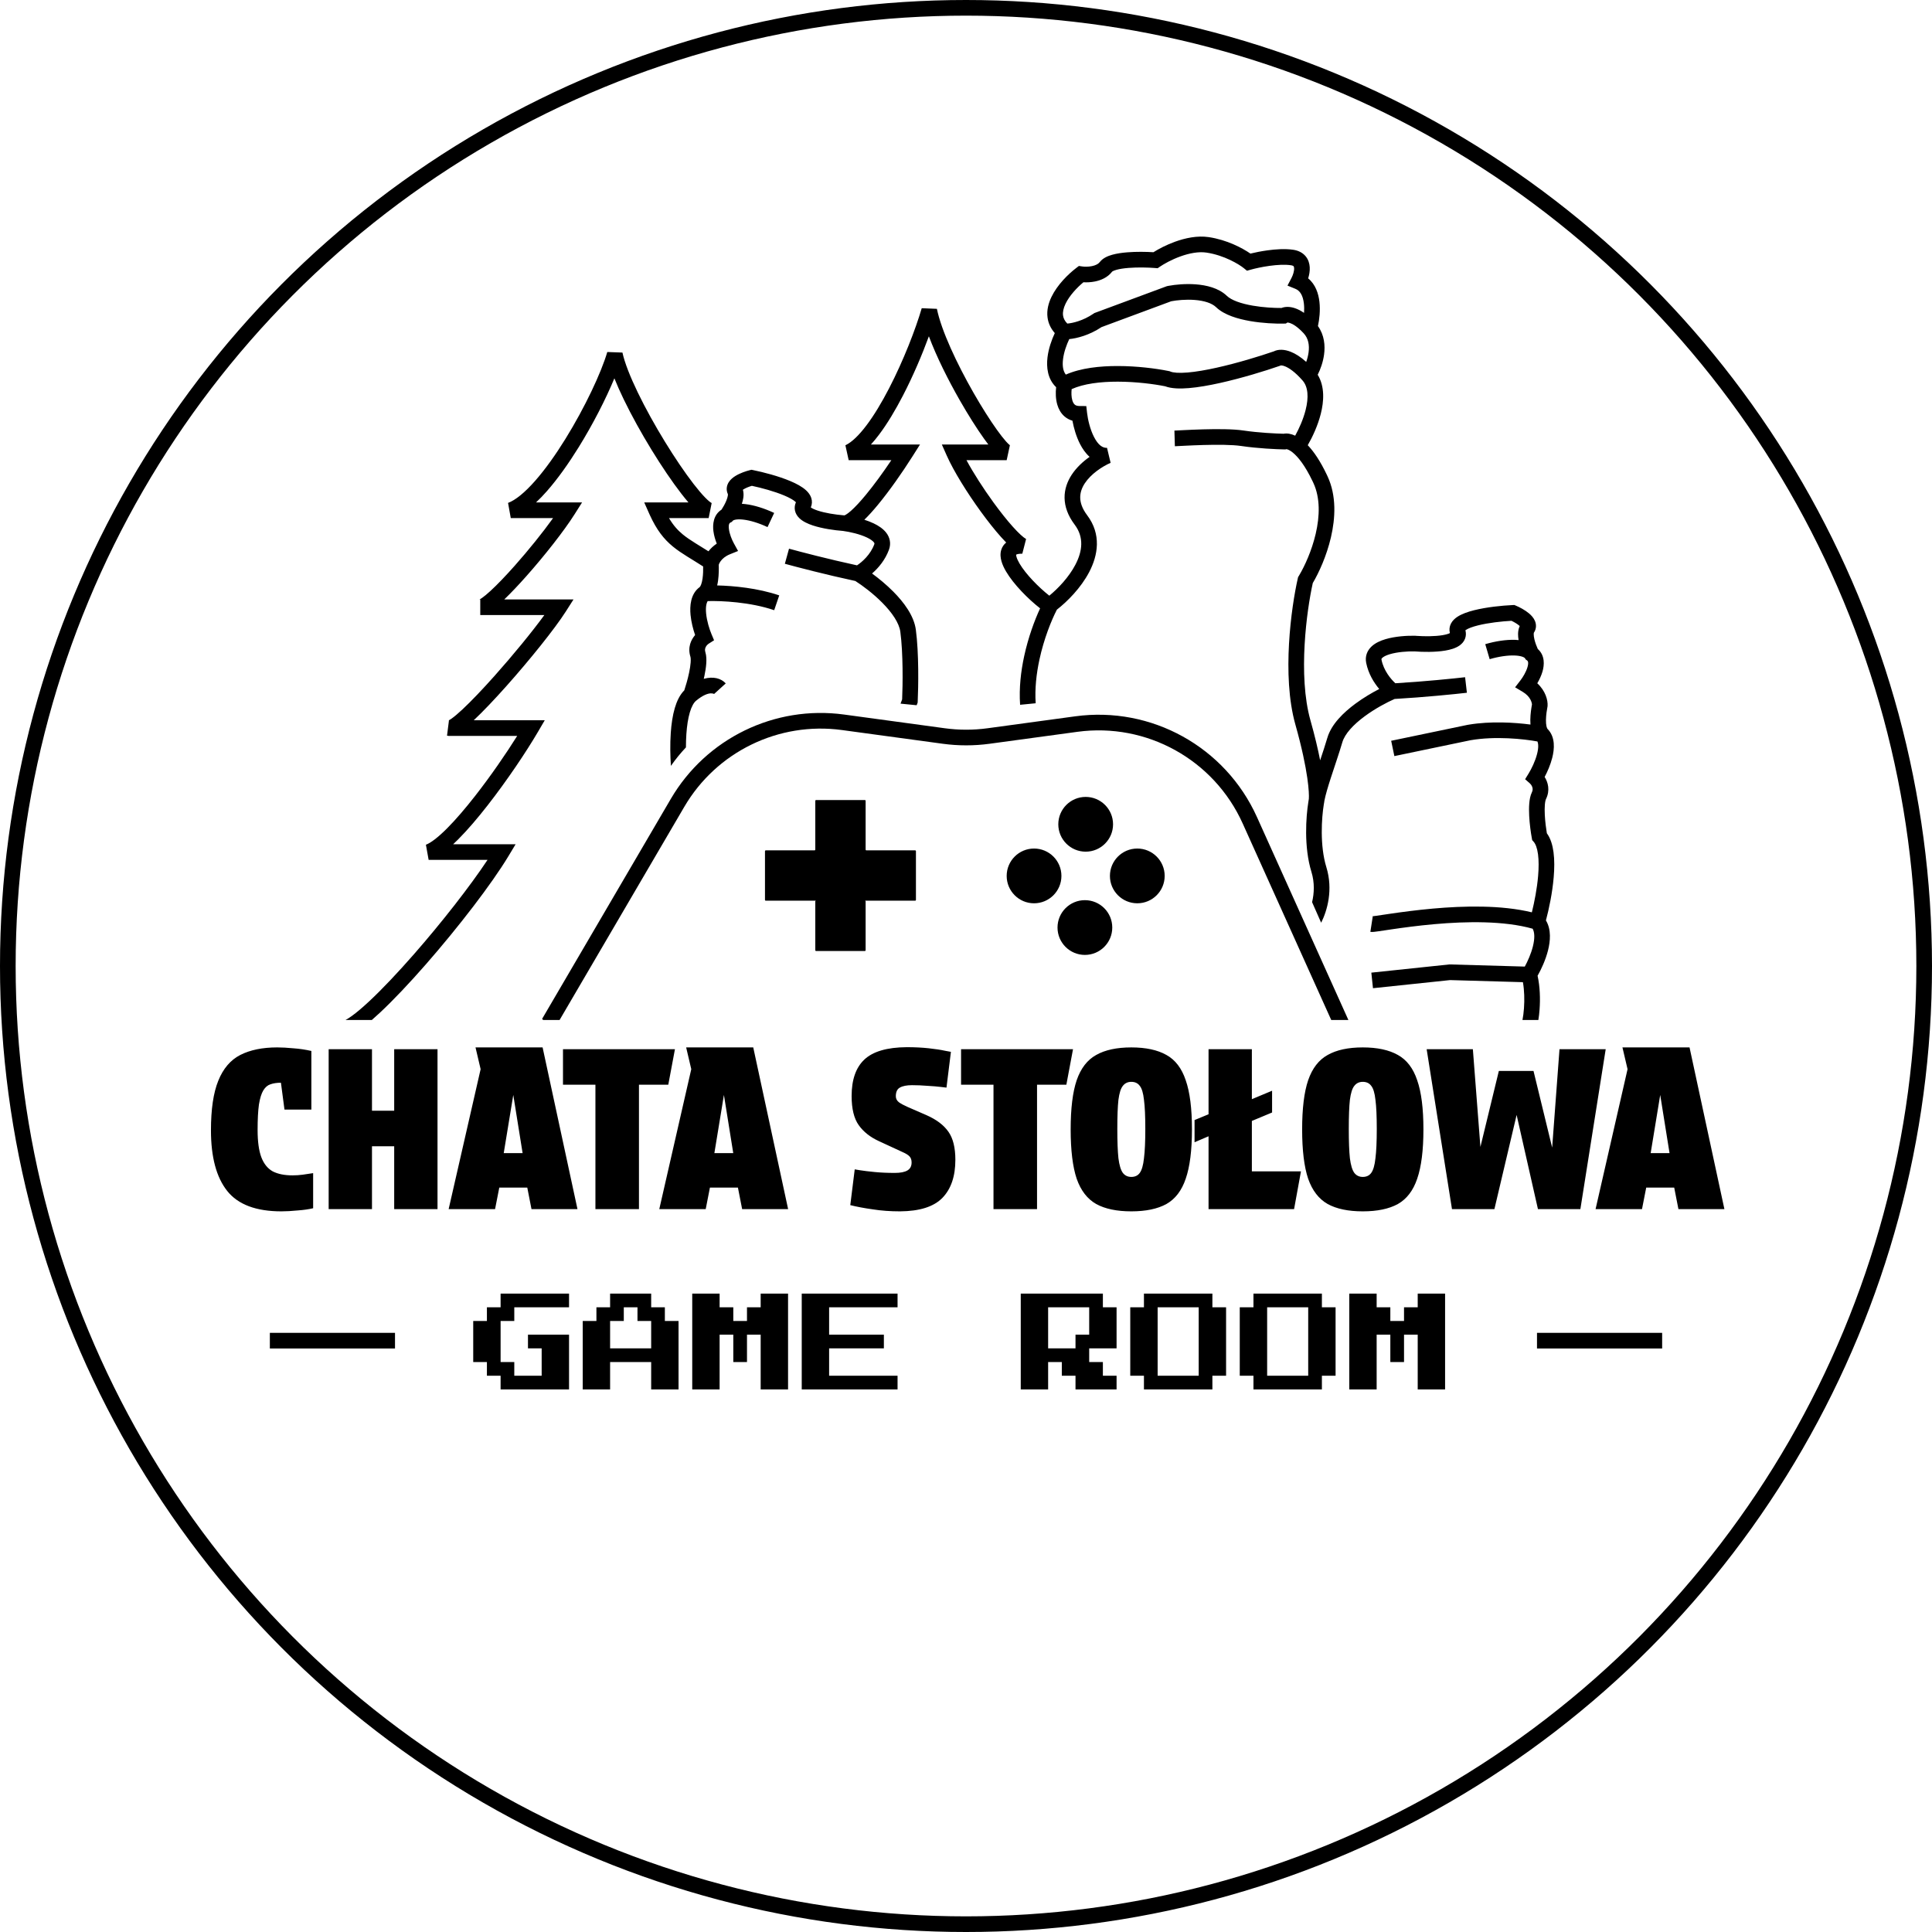 <svg xmlns="http://www.w3.org/2000/svg" width="2470" height="2470" viewBox="0 0 2470 2470" fill="none"><circle cx="1235" cy="1235" r="1225" stroke="black" stroke-width="20"></circle><g clip-path="url(#clip0_530_276)"><path d="M269.7 1445.01C269.7 1418.12 272.824 1397.01 279.072 1381.68C285.32 1366.15 294.692 1355.17 307.188 1348.73C319.873 1342.3 335.588 1339.08 354.332 1339.08C360.39 1339.08 367.301 1339.46 375.064 1340.21C383.016 1340.78 390.684 1341.92 398.068 1343.62V1418.6H363.704L359.16 1384.23C354.048 1384.23 349.598 1384.9 345.812 1386.22C342.214 1387.36 339.185 1389.91 336.724 1393.89C334.262 1397.87 332.369 1403.92 331.044 1412.07C329.908 1420.21 329.34 1431.09 329.34 1444.73C329.34 1459.49 330.949 1471.14 334.168 1479.66C337.386 1487.99 342.214 1493.95 348.652 1497.55C355.278 1500.96 363.704 1502.66 373.928 1502.66C378.472 1502.66 382.826 1502.38 386.992 1501.81C391.157 1501.24 395.606 1500.58 400.34 1499.82V1544.69C394.849 1546.02 388.222 1546.97 380.46 1547.53C372.697 1548.29 365.786 1548.67 359.728 1548.67C327.352 1548.67 304.253 1539.96 290.432 1522.54C276.61 1505.12 269.7 1479.28 269.7 1445.01ZM420.186 1545.83V1341.35H475.566V1420.02H503.966V1341.35H559.346V1545.83H503.966V1465.46H475.566V1545.83H420.186ZM638.32 1518.28L632.924 1545.83H573.568L614.464 1366.91L607.932 1339.08H693.7L738.288 1545.83H679.5L674.104 1518.28H638.32ZM644 1474.26H668.14L656.212 1399.85L644 1474.26ZM854.378 1386.79H816.89V1545.83H761.226V1386.79H719.762V1341.35H862.898L854.378 1386.79ZM907.621 1518.28L902.225 1545.83H842.869L883.765 1366.91L877.233 1339.08H963.001L1007.59 1545.83H948.801L943.405 1518.28H907.621ZM913.301 1474.26H937.441L925.513 1399.85L913.301 1474.26ZM1143.86 1499.54C1151.06 1499.54 1156.46 1498.5 1160.05 1496.41C1163.65 1494.33 1165.45 1490.92 1165.45 1486.19C1165.45 1482.97 1164.6 1480.42 1162.89 1478.52C1161.19 1476.63 1158.16 1474.74 1153.8 1472.84L1123.7 1458.93C1112.53 1453.81 1103.92 1447 1097.86 1438.48C1091.8 1429.96 1088.77 1417.56 1088.77 1401.27C1088.77 1380.45 1094.16 1364.92 1104.96 1354.7C1115.94 1344.28 1134.02 1338.98 1159.2 1338.79C1169.61 1338.79 1179.08 1339.27 1187.6 1340.21C1196.12 1341.16 1202.94 1342.2 1208.05 1343.34C1213.16 1344.28 1215.72 1344.76 1215.72 1344.76L1210.04 1390.48C1210.04 1390.48 1207.67 1390.2 1202.94 1389.63C1198.39 1389.06 1192.71 1388.59 1185.9 1388.21C1179.08 1387.64 1172.45 1387.36 1166.02 1387.36C1159.2 1387.36 1153.99 1388.4 1150.4 1390.48C1146.99 1392.38 1145.28 1396.07 1145.28 1401.56C1145.28 1404.59 1146.61 1407.14 1149.26 1409.23C1151.91 1411.12 1155.6 1413.11 1160.34 1415.19L1184.48 1425.7C1197.35 1431.38 1206.72 1438.48 1212.59 1447C1218.46 1455.33 1221.4 1467.26 1221.4 1482.78C1221.4 1503.8 1215.91 1519.99 1204.92 1531.35C1193.94 1542.71 1175.86 1548.48 1150.68 1548.67C1138.18 1548.67 1126.54 1547.82 1115.75 1546.11C1104.96 1544.6 1095.4 1542.8 1087.06 1540.72L1092.74 1494.99C1092.74 1494.99 1095.02 1495.37 1099.56 1496.13C1104.29 1496.89 1110.54 1497.64 1118.3 1498.4C1126.07 1499.16 1134.59 1499.54 1143.86 1499.54ZM1363.3 1386.79H1325.82V1545.83H1270.15V1386.79H1228.69V1341.35H1371.82L1363.3 1386.79ZM1446.34 1548.67C1427.79 1548.67 1412.83 1545.55 1401.47 1539.3C1390.11 1532.86 1381.78 1522.07 1376.48 1506.92C1371.37 1491.59 1368.81 1470.57 1368.81 1443.87C1368.81 1417.18 1371.37 1396.26 1376.48 1381.11C1381.78 1365.77 1390.11 1354.98 1401.47 1348.73C1412.83 1342.3 1427.79 1339.08 1446.34 1339.08C1464.9 1339.08 1479.86 1342.3 1491.22 1348.73C1502.58 1354.98 1510.81 1365.77 1515.92 1381.11C1521.23 1396.26 1523.88 1417.18 1523.88 1443.87C1523.88 1470.57 1521.23 1491.59 1515.92 1506.92C1510.81 1522.07 1502.58 1532.86 1491.22 1539.3C1479.86 1545.55 1464.9 1548.67 1446.34 1548.67ZM1464.24 1443.31C1464.24 1427.02 1463.67 1414.62 1462.53 1406.1C1461.59 1397.39 1459.79 1391.43 1457.14 1388.21C1454.68 1384.8 1451.08 1383.1 1446.34 1383.1C1441.8 1383.1 1438.2 1384.8 1435.55 1388.21C1432.9 1391.43 1431.01 1397.39 1429.87 1406.1C1428.93 1414.62 1428.45 1427.02 1428.45 1443.31C1428.45 1459.4 1428.93 1471.9 1429.87 1480.79C1431.01 1489.69 1432.9 1495.94 1435.55 1499.54C1438.2 1502.95 1441.8 1504.65 1446.34 1504.65C1451.08 1504.65 1454.68 1502.95 1457.14 1499.54C1459.79 1495.94 1461.59 1489.69 1462.53 1480.79C1463.67 1471.9 1464.24 1459.4 1464.24 1443.31ZM1545.09 1341.35H1600.47V1405.25L1626.32 1394.46V1422.29L1600.47 1433.08V1497.55H1663.24L1654.43 1545.83H1545.09V1452.68L1527.2 1460.35V1431.95L1545.09 1424.56V1341.35ZM1742.27 1548.67C1723.72 1548.67 1708.76 1545.55 1697.4 1539.3C1686.04 1532.86 1677.71 1522.07 1672.41 1506.92C1667.29 1491.59 1664.74 1470.57 1664.74 1443.87C1664.74 1417.18 1667.29 1396.26 1672.41 1381.11C1677.71 1365.77 1686.04 1354.98 1697.4 1348.73C1708.76 1342.3 1723.72 1339.08 1742.27 1339.08C1760.83 1339.08 1775.78 1342.3 1787.14 1348.73C1798.5 1354.98 1806.74 1365.77 1811.85 1381.11C1817.15 1396.26 1819.8 1417.18 1819.8 1443.87C1819.8 1470.57 1817.15 1491.59 1811.85 1506.92C1806.74 1522.07 1798.5 1532.86 1787.14 1539.3C1775.78 1545.55 1760.83 1548.67 1742.27 1548.67ZM1760.16 1443.31C1760.16 1427.02 1759.59 1414.62 1758.46 1406.1C1757.51 1397.39 1755.71 1391.43 1753.06 1388.21C1750.6 1384.8 1747 1383.1 1742.27 1383.1C1737.73 1383.1 1734.13 1384.8 1731.48 1388.21C1728.83 1391.43 1726.93 1397.39 1725.8 1406.1C1724.85 1414.62 1724.38 1427.02 1724.38 1443.31C1724.38 1459.4 1724.85 1471.9 1725.8 1480.79C1726.93 1489.69 1728.83 1495.94 1731.48 1499.54C1734.13 1502.95 1737.73 1504.65 1742.27 1504.65C1747 1504.65 1750.6 1502.95 1753.06 1499.54C1755.71 1495.94 1757.51 1489.69 1758.46 1480.79C1759.59 1471.9 1760.16 1459.4 1760.16 1443.31ZM1856.31 1545.83L1823.93 1341.35H1883.01L1892.66 1466.31L1916.23 1369.18H1960.54L1984.39 1467.16L1993.77 1341.35H2052.84L2020.46 1545.83H1966.22L1938.95 1425.41L1910.55 1545.83H1856.31ZM2104.64 1518.28L2099.24 1545.83H2039.88L2080.78 1366.91L2074.25 1339.08H2160.02L2204.6 1545.83H2145.82L2140.42 1518.28H2104.64ZM2110.32 1474.26H2134.46L2122.53 1399.85L2110.32 1474.26Z" fill="black"></path><path d="M640 1776.33V1758.83H622.5V1741.33H605V1688.83H622.5V1671.33H640V1653.83H727.5V1671.33H657.5V1688.83H640V1741.33H657.5V1758.83H692.5V1723.83H675V1706.33H727.5V1776.33H640ZM745 1776.33V1688.83H762.5V1671.33H780V1653.83H832.5V1671.33H850V1688.83H867.5V1776.33H832.5V1741.33H780V1776.33H745ZM780 1723.83H832.5V1688.83H815V1671.33H797.5V1688.83H780V1723.83ZM885 1776.33V1653.83H920V1671.33H937.5V1688.83H955V1671.33H972.5V1653.83H1007.5V1776.33H972.5V1706.33H955V1741.33H937.5V1706.33H920V1776.33H885ZM1025 1776.33V1653.83H1147.5V1671.33H1060V1706.33H1130V1723.83H1060V1758.83H1147.5V1776.33H1025ZM1305 1776.33V1653.83H1410V1671.33H1427.5V1723.83H1392.5V1741.33H1410V1758.83H1427.5V1776.33H1375V1758.83H1357.5V1741.33H1340V1776.33H1305ZM1340 1723.83H1375V1706.33H1392.5V1671.33H1340V1723.83ZM1462.5 1776.33V1758.83H1445V1671.33H1462.5V1653.83H1550V1671.33H1567.5V1758.83H1550V1776.33H1462.5ZM1480 1758.83H1532.5V1671.33H1480V1758.83ZM1602.5 1776.33V1758.83H1585V1671.33H1602.5V1653.83H1690V1671.33H1707.5V1758.83H1690V1776.33H1602.5ZM1620 1758.83H1672.5V1671.33H1620V1758.83ZM1725 1776.33V1653.83H1760V1671.33H1777.5V1688.83H1795V1671.33H1812.5V1653.83H1847.5V1776.33H1812.5V1706.33H1795V1741.33H1777.5V1706.33H1760V1776.33H1725Z" fill="black"></path><path d="M1502.3 309.017C1515.08 304.399 1530.6 300.94 1545.41 303.158C1568.7 306.647 1588.35 317.109 1598.61 324.208C1604.4 322.792 1612.05 321.22 1620.22 320.087C1630.77 318.623 1643 317.774 1653.39 319.33C1659.7 320.276 1665.14 322.868 1669 327.371C1672.79 331.784 1674.17 337.003 1674.45 341.604C1674.75 346.55 1673.82 351.537 1672.45 355.905C1681.93 363.637 1685.68 375.501 1686.86 385.895C1688.11 396.876 1686.81 408.256 1684.94 416.876C1693.2 428.397 1694.34 441.866 1692.77 453.364C1691.44 463.109 1688.1 472.199 1684.64 479.13C1693.92 494.284 1692.59 513.296 1688.55 529.209C1684.77 544.093 1678.09 558.476 1671.93 569.177C1679.71 577.365 1687.96 589.47 1696.23 606.828L1697.25 609.008C1708.8 633.877 1707.28 662.441 1701.55 687.001C1695.99 710.821 1686.17 732.221 1678.35 745.416C1674.47 762.911 1669.74 792.054 1667.93 824.049C1666.04 857.13 1667.32 892.427 1675.35 920.881C1681 940.916 1684.99 957.92 1687.76 972.058C1691.03 962.211 1694.28 952.424 1696.97 943.297C1702.12 925.841 1717.68 910.835 1732.82 899.66C1743.01 892.137 1753.88 885.722 1763.31 880.853C1756.48 872.778 1749.41 861.333 1746.63 847.514C1744.9 838.893 1748.03 831.669 1753.42 826.56C1758.32 821.917 1764.93 819.067 1771.14 817.215C1783.72 813.46 1798.92 812.567 1808.98 812.793L1809.27 812.799L1809.57 812.823L1811.49 812.968C1821.3 813.654 1834.41 813.715 1844.41 812.029C1849.02 811.25 1852.02 810.243 1853.67 809.378C1852.58 805.255 1853.04 801.087 1854.94 797.34C1856.87 793.51 1859.98 790.749 1862.91 788.77C1868.72 784.857 1876.68 782.149 1884.55 780.174C1900.6 776.144 1920.45 774.18 1933.76 773.565L1936.01 773.461L1938.09 774.334C1942.72 776.279 1949.64 779.832 1954.94 784.334C1957.53 786.53 1960.55 789.631 1962.28 793.61C1964.25 798.128 1964.46 803.745 1961.03 808.874C1961.01 808.951 1960.82 809.474 1960.8 810.73C1960.77 812.427 1961.06 814.676 1961.68 817.34C1962.73 821.764 1964.48 826.343 1966.01 829.704C1975.42 838.027 1974.41 850.297 1972.04 858.505C1970.48 863.854 1967.99 869.07 1965.37 873.557C1976.04 883.404 1979.02 895.339 1978.52 902.465L1978.48 903.048L1978.37 903.623C1977.65 907.429 1976.54 914.052 1976.46 920.464C1976.42 923.669 1976.65 926.464 1977.15 928.647C1977.61 930.635 1978.15 931.5 1978.37 931.776L1978.44 931.86C1988.81 942.322 1987.28 957.902 1984.48 968.867C1982.22 977.738 1978.41 986.471 1974.78 993.309C1978.98 1000.03 1982.06 1010.23 1976.46 1021.66C1976 1022.6 1975.37 1024.87 1975.04 1028.87C1974.72 1032.64 1974.74 1037.14 1974.98 1041.94C1975.42 1050.36 1976.56 1059.09 1977.6 1065.28C1982.56 1072.1 1984.97 1080.86 1986.12 1089.49C1987.45 1099.42 1987.29 1110.6 1986.34 1121.66C1984.65 1141.53 1980.32 1162.16 1976.42 1176.72C1983.51 1188.47 1982.04 1203.4 1979.08 1215.09C1976 1227.23 1970.52 1239.07 1965.75 1247.47C1968.86 1261.34 1969.26 1277.14 1968.31 1290.4C1967.97 1295.21 1967.43 1299.82 1966.75 1304H1946.43C1947.26 1299.84 1947.95 1294.69 1948.36 1288.97C1949.14 1278.18 1948.85 1266.15 1947 1255.68L1853.88 1253.01L1755.3 1263.39L1754.25 1253.45L1753.21 1243.5L1852.45 1233.05L1853.12 1232.98L1853.79 1233L1949.4 1235.74C1953.22 1228.71 1957.36 1219.38 1959.7 1210.18C1962.38 1199.58 1962 1191.93 1959.44 1187.33C1922.89 1177.04 1874.82 1177.85 1833.73 1181.52C1812.78 1183.39 1793.99 1185.96 1779.95 1188.01C1773.03 1189.03 1767.02 1189.95 1762.74 1190.56C1760.58 1190.86 1758.68 1191.12 1757.17 1191.28C1756.42 1191.35 1755.65 1191.42 1754.95 1191.46C1754.43 1191.48 1753.24 1191.53 1751.96 1191.33L1755.03 1171.57C1754.17 1171.44 1753.63 1171.5 1754 1171.48C1754.17 1171.47 1754.51 1171.45 1755.08 1171.39C1756.21 1171.27 1757.81 1171.06 1759.93 1170.76C1764.21 1170.15 1769.87 1169.28 1777.06 1168.23C1791.25 1166.15 1810.46 1163.52 1831.96 1161.6C1871.17 1158.1 1919.18 1156.85 1958.43 1166.39C1961.71 1153.21 1965.03 1136.19 1966.42 1119.96C1967.29 1109.69 1967.36 1100.09 1966.3 1092.14C1965.21 1083.95 1963.08 1078.82 1960.71 1076.15L1958.85 1074.06L1958.35 1071.32C1957.09 1064.47 1955.56 1053.61 1955.01 1042.97C1954.74 1037.65 1954.69 1032.19 1955.11 1027.21C1955.5 1022.46 1956.37 1017.19 1958.5 1012.86C1959.75 1010.31 1959.62 1008.15 1958.97 1006.24C1958.23 1004.06 1956.84 1002.38 1956.14 1001.77L1949.81 996.199L1954.23 989.017C1957.92 983.018 1962.71 973.285 1965.1 963.922C1967.13 955.972 1966.81 950.87 1965.54 947.945C1948.16 944.735 1911.69 940.811 1879.87 946.385L1782.65 966.648L1780.61 956.859L1778.57 947.069L1875.98 926.766L1876.14 926.734L1876.29 926.708L1878.07 926.404C1906 921.784 1936.27 923.627 1956.65 926.32C1956.49 924.242 1956.44 922.187 1956.46 920.225C1956.55 912.514 1957.78 904.978 1958.57 900.702C1958.49 898.525 1956.89 890.554 1946.68 884.471L1937 878.706L1943.88 869.78C1947.11 865.584 1951.08 858.972 1952.83 852.935C1954.7 846.478 1953.13 844.901 1952.27 844.299L1950.62 843.155L1949.55 841.464C1949.48 841.36 1948.87 840.528 1946.48 839.659C1944.12 838.802 1940.73 838.176 1936.31 838.019C1927.48 837.707 1916.14 839.318 1904.49 842.742L1901.67 833.147L1898.85 823.552C1912 819.69 1925.53 817.625 1937.02 818.031C1938.52 818.084 1940.01 818.181 1941.48 818.326C1941.04 815.746 1940.76 813.053 1940.8 810.396C1940.86 807.38 1941.33 803.808 1942.91 800.407C1942.66 800.165 1942.36 799.887 1942 799.578C1939.41 797.376 1935.63 795.214 1932.34 793.664C1919.83 794.36 1902.8 796.212 1889.42 799.572C1882.13 801.4 1876.93 803.438 1874.09 805.355C1873.85 805.519 1873.65 805.669 1873.48 805.8C1874.37 809.192 1874.39 812.814 1873.08 816.359C1871.62 820.341 1868.88 823.177 1866.15 825.133C1860.98 828.835 1854.01 830.691 1847.73 831.751C1834.87 833.919 1819.02 833.638 1808.31 832.785C1799.33 832.602 1786.57 833.48 1776.86 836.379C1771.89 837.864 1768.75 839.581 1767.18 841.073C1766.1 842.1 1766.04 842.581 1766.24 843.573C1769 857.292 1778.12 868.272 1783.92 873.51C1820.79 871.328 1858.49 867.49 1873.08 865.798L1874.23 875.73L1875.38 885.665C1860.25 887.421 1820.98 891.413 1782.96 893.599C1772.91 898.017 1758.07 905.878 1744.7 915.75C1730.2 926.454 1719.34 938.141 1716.15 948.952C1711.94 963.247 1706.26 979.58 1701.62 993.871C1697.7 1005.96 1694.61 1016.34 1693.16 1023.89C1693.11 1024.4 1693.05 1024.89 1692.98 1025.34L1692.96 1025.53L1692.92 1025.72C1692.78 1026.49 1692.63 1027.32 1692.48 1028.2C1692.47 1028.32 1692.46 1028.44 1692.44 1028.56L1692.42 1028.56C1689.67 1045.42 1687.18 1080.97 1695.71 1108.66C1704.53 1137.32 1696.94 1163.99 1689.06 1179.68L1677.46 1153.39C1680.13 1142.21 1680.92 1128.6 1676.59 1114.55C1666.82 1082.81 1669.67 1043.99 1672.67 1025.45C1672.84 1024.1 1673.06 1022.69 1673.32 1021.22C1673.59 1017.58 1673.42 1008.99 1671.33 994.509C1669.02 978.502 1664.46 955.971 1656.1 926.308C1647.2 894.743 1646.03 856.889 1647.96 822.914C1649.9 788.81 1655.02 757.776 1659.2 739.431L1659.56 737.845L1660.41 736.455L1661.07 735.355C1667.97 723.736 1677.01 704.154 1682.08 682.457C1687.34 659.911 1687.97 636.509 1679.12 617.433L1678.16 615.405C1668.33 594.76 1659.34 583.951 1652.85 578.655L1652.27 578.197C1649.46 575.99 1647.29 574.963 1645.91 574.523C1645.2 574.298 1644.77 574.247 1644.59 574.234L1643.43 574.588L1641.85 574.56C1632.12 574.39 1607.6 573.291 1586.93 570.196C1575.39 568.467 1556.25 568.421 1538.49 568.918C1529.74 569.162 1521.55 569.529 1515.1 569.848C1508.83 570.159 1503.85 570.444 1502.03 570.497L1501.74 560.502L1501.45 550.506C1503.01 550.461 1507.42 550.204 1514.11 549.873C1520.63 549.55 1528.98 549.176 1537.93 548.926C1555.53 548.435 1576.36 548.389 1589.89 550.417C1608.56 553.212 1630.99 554.307 1640.99 554.536C1645.63 553.665 1650.72 554.606 1655.85 556.993C1660.9 547.838 1666.16 536.098 1669.16 524.285C1673.33 507.891 1672.4 494.572 1665.28 486.445C1655.44 475.217 1647.78 470.313 1642.85 468.353C1639.36 466.969 1637.66 467.164 1637.32 467.204L1636.85 467.489L1635.84 467.841C1617.17 474.324 1587.68 483.407 1559.74 489.622C1545.79 492.725 1531.97 495.168 1519.96 496.172C1508.92 497.095 1497.81 496.964 1489.54 493.836C1475.51 491.023 1452.63 487.991 1429.07 487.948C1406.81 487.907 1385.35 490.553 1370.08 497.485C1369.57 502.17 1369.66 507.507 1370.93 511.788C1371.74 514.539 1372.86 516.25 1374.01 517.251C1374.94 518.064 1376.46 518.924 1379.36 519.054L1379.95 519.07L1388.78 519.156L1389.79 527.931C1390.76 536.354 1393.59 548.785 1398.64 558.623C1403.92 568.919 1409.61 572.879 1415.29 572.567L1419.88 591.702C1408.87 596.555 1394.68 605.983 1386.84 617.957C1383.03 623.776 1380.93 629.873 1381.02 636.228C1381.1 642.526 1383.36 650.039 1389.92 658.744C1408.34 683.183 1403.76 709.902 1392.49 731.39C1381.83 751.726 1364.52 769.05 1351.19 779.429C1344.06 793.281 1334.66 816.585 1328.91 843.131C1324.98 861.289 1322.84 880.539 1324.08 899.096L1304.17 901.055C1302.67 879.792 1305.16 858.334 1309.37 838.897C1314.59 814.789 1322.61 793.128 1329.75 777.749C1314.62 765.935 1295.98 747.205 1286.24 730.673C1283.72 726.409 1281.6 721.954 1280.35 717.539C1279.12 713.197 1278.51 708.117 1280.02 703.111C1281.26 699.008 1283.5 695.909 1286.39 693.615C1284.22 691.405 1282.02 689.047 1279.83 686.603C1271.73 677.554 1262.8 666.269 1254.04 654.226C1236.61 630.262 1219.27 602.477 1210.36 582.382L1204.13 568.329H1263.58C1261.82 566.024 1259.99 563.551 1258.12 560.935C1248.76 547.844 1237.85 530.627 1227.13 511.878C1212.25 485.849 1197.32 456.128 1187.54 429.936C1178.93 453.472 1167.4 480.593 1154.44 505.624C1144.91 524.049 1134.48 541.599 1123.72 555.843C1120.39 560.256 1116.95 564.461 1113.41 568.329H1176.17L1166.45 583.677C1153.21 604.588 1137.07 627.585 1122.3 645.464C1116.35 652.663 1110.49 659.196 1105.03 664.474C1109.13 665.789 1113.18 667.33 1116.93 669.113C1122.78 671.896 1128.88 675.728 1133.01 681.067C1137.55 686.942 1139.53 694.561 1136.5 702.815C1131.63 716.044 1122.89 726.268 1114.9 733.2C1123.48 739.458 1133.23 747.465 1142.15 756.463C1155.39 769.828 1168.47 787.044 1170.88 805.083C1174.9 835.228 1174.12 878.787 1173.26 896.672L1173.18 898.26L1172.62 899.748C1172.38 900.376 1172.14 901 1171.91 901.617L1151.32 899.58C1151.97 897.812 1152.65 896 1153.35 894.144C1154.17 875.694 1154.72 835.2 1151.05 807.728C1149.56 796.556 1140.63 783.342 1127.94 770.54C1116.24 758.733 1102.78 748.687 1093.53 742.781C1056.29 734.786 1018.11 724.815 1003.42 720.757L1006.08 711.118L1008.74 701.479C1022.9 705.39 1059.56 714.967 1095.66 722.781C1102.2 718.495 1112.9 709.045 1117.73 695.912C1118.08 694.962 1118.09 694.477 1117.18 693.297C1115.86 691.58 1113.02 689.404 1108.33 687.173C1099.18 682.818 1086.71 679.993 1077.81 678.796C1067.1 677.996 1051.39 675.841 1039.01 671.725C1032.97 669.714 1026.37 666.811 1021.83 662.36C1019.43 660.008 1017.16 656.785 1016.32 652.626C1015.58 648.923 1016.15 645.347 1017.56 642.133C1017.41 641.978 1017.23 641.797 1017.02 641.598C1014.5 639.267 1009.68 636.456 1002.76 633.532C990.053 628.158 973.503 623.712 961.253 621.106C957.761 622.133 953.7 623.692 950.801 625.469C950.394 625.719 950.056 625.948 949.774 626.149C950.815 629.753 950.733 633.354 950.32 636.342C949.956 638.975 949.271 641.594 948.435 644.075C949.913 644.158 951.402 644.291 952.892 644.468C964.307 645.83 977.361 649.947 989.758 655.78L981.242 673.878C970.253 668.707 959.293 665.374 950.523 664.328C946.132 663.804 942.681 663.902 940.222 664.387C937.728 664.88 936.997 665.608 936.916 665.701L935.592 667.207L933.79 668.086C932.843 668.548 931.054 669.866 931.913 676.533C932.717 682.767 935.624 689.91 938.172 694.551L943.594 704.426L933.146 708.638C927.214 711.03 923.524 714.407 921.372 717.329C919.098 720.416 918.921 722.393 918.892 722.128L918.887 722.044C919.024 726.202 919.16 734.335 917.996 742.468C917.718 744.41 917.353 746.433 916.872 748.462C937.866 748.938 968.903 751.873 996.225 761.175L993.001 770.641L989.778 780.108C959.161 769.683 922.458 767.961 904.77 768.466C903.066 771.162 901.97 776.155 902.755 784.322C903.679 793.941 906.924 804.294 909.65 810.789L912.914 818.563L905.802 823.093C905.02 823.592 903.382 825.038 902.316 827.084C901.386 828.869 900.926 830.977 901.772 833.695C903.206 838.301 903.261 843.64 902.921 848.399C902.564 853.38 901.684 858.773 900.596 863.984C900.325 865.281 900.038 866.579 899.74 867.87C912.002 864.389 922.036 867.319 927.839 873.716L920.432 880.434L913.024 887.153C914.247 888.501 907.933 880.98 889.874 895.897C887.123 898.169 884.234 902.909 881.895 910.84C879.625 918.533 878.222 928.026 877.513 938.307C877.121 943.984 876.949 949.792 876.941 955.522C870.03 962.873 863.603 970.763 857.73 979.155C856.875 966.294 856.568 951.311 857.56 936.931C858.323 925.863 859.878 914.79 862.712 905.181C865.175 896.832 868.906 888.539 874.854 882.564C876.83 876.606 879.294 868.155 881.019 859.895C882.001 855.191 882.701 850.747 882.972 846.972C883.258 842.976 882.986 840.635 882.676 839.639C878.891 827.479 883.503 817.87 888.677 811.877C886.147 804.564 883.722 795.349 882.847 786.235C881.764 774.97 882.643 759.34 894.489 750.592L894.574 750.521C894.832 750.282 895.501 749.51 896.258 747.616C897.089 745.536 897.744 742.809 898.198 739.635C898.993 734.081 899.03 728.247 898.941 724.281L898.938 724.204C891.463 719.379 884.984 715.505 878.699 711.577C872.113 707.46 865.911 703.38 860.14 698.624C848.619 689.129 839.466 677.475 830.705 658.265L829.858 656.382L823.626 642.329H880.147C877.182 638.876 874.084 635.051 870.901 630.934C859.183 615.777 845.853 596.088 832.973 575.065C820.084 554.029 807.542 531.487 797.435 510.587C792.949 501.311 788.884 492.237 785.469 483.68C774.601 509.946 758.219 542.064 739.914 571.619C727.074 592.35 713.093 612.143 699.14 627.983C694.618 633.116 689.992 637.955 685.311 642.329H744.166L734.449 657.677C720.961 678.983 696.172 710.434 673.066 736.466C663.093 747.703 653.288 758.093 644.702 766.329H733.223L723.436 781.7C709.404 803.738 677.213 843.751 647.024 877.587C632.186 894.218 617.607 909.604 605.67 920.829H696.444L687.629 935.882C673.148 960.61 648.521 997.486 623.254 1029.81C610.62 1045.97 597.688 1061.18 585.67 1073.21C583.566 1075.32 581.454 1077.37 579.345 1079.33H659.198L650.066 1094.49C628.542 1130.22 585.704 1185.77 544.362 1233C523.654 1256.66 503.124 1278.45 485.624 1294.78C482.107 1298.06 478.686 1301.15 475.39 1304H441.773C443.82 1302.92 446.514 1301.27 449.896 1298.82C456.093 1294.35 463.554 1288.02 471.979 1280.16C488.802 1264.46 508.843 1243.21 529.313 1219.83C564.708 1179.39 600.806 1133.24 623.301 1099.33H548L544.512 1079.96C550.678 1077.66 559.953 1070.66 571.518 1059.08C582.75 1047.83 595.13 1033.31 607.496 1017.49C627.47 991.942 647.046 963.454 661.224 940.829H576.198C574.755 940.983 573.163 940.939 571.51 940.513L573.983 920.956C573.194 921.054 572.97 921.263 573.59 920.992C574.228 920.713 575.414 920.056 577.217 918.79C580.777 916.289 585.538 912.275 591.29 906.9C602.725 896.214 617.138 881.042 632.101 864.271C655.758 837.756 680.214 807.892 695.947 786.329H614V766.329C612.761 766.329 612.323 766.698 613.118 766.327C613.748 766.033 614.758 765.459 616.183 764.473C619.024 762.507 622.714 759.462 627.127 755.405C635.908 747.33 646.755 735.983 658.108 723.191C675.612 703.47 693.859 680.839 707.12 662.329H653L649.532 642.95C658.998 639.45 670.904 629.779 684.132 614.762C697.105 600.036 710.43 581.24 722.911 561.089C747.962 520.641 768.826 476.02 776.399 450.031L795.778 450.735C798.521 463.539 805.592 481.514 815.44 501.879C825.208 522.075 837.416 544.031 850.027 564.616C862.647 585.213 875.567 604.269 886.724 618.701C892.311 625.929 897.346 631.852 901.591 636.188C906.135 640.829 908.864 642.689 909.846 643.098L906 662.329H855.278C860.834 671.744 866.484 677.935 872.86 683.19C877.589 687.087 882.887 690.609 889.301 694.618C894.108 697.622 899.663 700.975 905.753 704.824C908.416 701.355 911.918 697.947 916.354 694.983C914.45 690.147 912.789 684.612 912.077 679.09C910.985 670.614 911.876 658.336 922.449 651.554C924.479 648.468 926.913 644.212 928.622 640.001C929.651 637.464 930.276 635.285 930.509 633.604C930.682 632.351 930.578 631.807 930.566 631.733C927.971 626.14 929.034 620.622 931.671 616.46C933.994 612.793 937.455 610.192 940.348 608.419C946.276 604.784 953.66 602.336 958.535 601.124L960.725 600.58L962.936 601.029C975.995 603.679 995.308 608.665 1010.55 615.111C1018.02 618.268 1025.47 622.166 1030.61 626.924C1033.21 629.33 1035.85 632.534 1037.18 636.617C1038.47 640.61 1038.29 644.798 1036.58 648.706C1038.07 649.814 1040.88 651.27 1045.33 652.748C1054.95 655.948 1067.91 657.9 1077.71 658.727L1079.61 658.876C1079.71 658.841 1080.27 658.668 1081.39 658.02C1083.06 657.047 1085.26 655.426 1087.96 653.038C1093.34 648.275 1099.81 641.281 1106.88 632.725C1117.49 619.879 1128.99 604.075 1139.55 588.329H1085L1080.81 569.25L1081.53 568.902C1089.08 565.154 1098.04 556.67 1107.76 543.794C1117.6 530.765 1127.44 514.282 1136.68 496.432C1155.16 460.718 1170.67 420.561 1178.4 394.031L1197.8 394.837C1203.46 422.67 1223.37 464.992 1244.49 501.952C1254.96 520.265 1265.52 536.888 1274.39 549.304C1278.84 555.527 1282.77 560.553 1285.98 564.166C1287.58 565.974 1288.91 567.313 1289.94 568.233C1290.8 568.996 1291.22 569.251 1291.24 569.27L1291.12 569.218L1287 588.329H1235.61C1244.47 604.774 1257.15 624.502 1270.21 642.463C1278.7 654.136 1287.21 664.858 1294.73 673.263C1302.55 681.993 1308.46 687.253 1311.82 689.098L1307 707.86C1301.83 707.86 1299.82 708.663 1299.14 709.123C1299.13 709.242 1299.12 709.41 1299.13 709.632C1299.16 710.191 1299.28 711.001 1299.59 712.088C1300.22 714.305 1301.47 717.138 1303.46 720.516C1311.39 733.963 1327.66 750.64 1341.52 761.556C1352.86 752.239 1366.47 737.961 1374.78 722.104C1384.03 704.451 1385.97 686.731 1373.95 670.784C1365.29 659.295 1361.17 647.757 1361.02 636.507C1360.86 625.314 1364.64 615.365 1370.11 607.003C1376.17 597.747 1384.54 590.057 1393.02 584.084C1387.75 579.412 1383.76 573.43 1380.84 567.755C1375.86 558.05 1372.76 546.973 1371.08 537.85C1367.22 536.739 1363.8 534.882 1360.86 532.327C1356.04 528.118 1353.28 522.658 1351.75 517.463C1349.51 509.92 1349.47 501.712 1350.23 495.027C1339.19 484.526 1337.66 469.411 1339.2 456.797C1340.57 445.561 1344.5 434.435 1348.52 425.84C1343.22 419.831 1340.16 413.048 1339.23 405.794C1338.02 396.429 1340.51 387.381 1344.3 379.533C1351.79 364.02 1365.71 350.418 1375.96 342.588L1379.33 340.018L1383.51 340.645C1386.23 341.052 1391.09 341.22 1395.88 340.262C1400.78 339.282 1404.19 337.431 1406 335.066C1410.03 329.806 1416.59 327.201 1421.9 325.707C1427.68 324.079 1434.39 323.134 1441.02 322.596C1452.78 321.643 1465.43 321.882 1474.63 322.458C1481.35 318.224 1491.18 313.035 1502.3 309.017ZM1080 658.86C1079.83 658.86 1079.71 658.872 1079.64 658.879L1079.92 658.899L1080 658.909V658.86ZM1527.17 383.464C1515.83 382.616 1504.45 383.793 1497.33 385.158L1408.33 418.163C1392.67 428.544 1377.11 432.532 1367.01 433.525C1363.55 440.739 1360.16 450.189 1359.05 459.219C1357.99 467.932 1359.17 474.472 1362.61 478.92C1381.89 470.41 1406.53 467.906 1429.11 467.948C1453.85 467.993 1477.76 471.116 1492.95 474.122L1494.39 474.411L1495.36 474.61L1496.27 474.996C1499.79 476.48 1507.06 477.18 1518.3 476.241C1529.05 475.343 1541.89 473.104 1555.4 470.098C1582.03 464.176 1610.33 455.492 1628.52 449.208C1634.43 446.225 1642.3 446.617 1650.23 449.766C1656.2 452.138 1662.81 456.257 1669.95 462.676C1671.28 458.952 1672.38 454.851 1672.95 450.662C1674.25 441.167 1672.7 432.567 1666.71 426.125C1658.72 417.52 1652.71 414.153 1649.12 412.96C1647.27 412.347 1646.23 412.333 1645.81 412.363L1643.97 413.635L1640.97 413.703C1630.65 413.934 1614.29 413.264 1598.25 410.486C1590.22 409.095 1582.05 407.137 1574.65 404.389C1567.35 401.678 1560.19 397.971 1554.76 392.752C1549.21 387.425 1539.28 384.369 1527.17 383.464ZM1542.45 322.937C1532.33 321.422 1520.45 323.726 1509.1 327.828C1497.88 331.883 1488.2 337.322 1482.94 340.922L1480.02 342.916L1476.5 342.638C1467.93 341.961 1454.59 341.562 1442.64 342.532C1436.64 343.019 1431.35 343.822 1427.32 344.958C1422.82 346.226 1421.75 347.398 1421.88 347.224C1415.91 355.027 1407.05 358.425 1399.8 359.875C1394.53 360.927 1389.34 361.11 1385.1 360.875C1376.77 367.792 1367.3 377.905 1362.31 388.23C1359.56 393.933 1358.52 398.982 1359.06 403.248C1359.49 406.526 1360.93 410.057 1364.51 413.675C1371.21 413.103 1384.44 410.246 1398.12 400.932L1399.13 400.246L1400.27 399.821L1491.15 366.119L1491.88 365.847L1492.65 365.693L1494.31 365.373C1502.89 363.793 1515.68 362.549 1528.66 363.519C1542.12 364.525 1557.92 368.064 1568.61 378.326C1571.29 380.9 1575.63 383.417 1581.62 385.641C1587.5 387.829 1594.41 389.522 1601.67 390.779C1615.11 393.107 1628.99 393.808 1638.33 393.737C1643.26 391.775 1649.35 391.961 1655.42 393.98C1659.12 395.21 1663.05 397.17 1667.18 399.998C1667.44 396.073 1667.43 392.024 1666.99 388.15C1665.82 377.877 1662.15 371.716 1656.2 369.291L1646.01 365.138L1651.12 355.393C1653.11 351.586 1654.7 346.448 1654.49 342.798C1654.39 341.178 1653.98 340.577 1653.82 340.391C1653.74 340.293 1653.08 339.507 1650.42 339.109C1642.86 337.977 1632.87 338.523 1622.96 339.897C1613.2 341.251 1604.28 343.296 1599.2 344.719L1594.22 346.115L1590.2 342.856C1584.15 337.946 1565.26 326.353 1542.45 322.937Z" fill="black"></path><path d="M857.583 1021.39C902.867 943.989 990.277 901.43 1079.14 913.523L1208 931.06C1226.07 933.52 1244.4 933.52 1262.48 931.06L1374.64 915.795C1472.06 902.538 1566.59 954.935 1606.98 1044.57L1723.86 1304H1701.93L1588.74 1052.79C1552 971.227 1465.98 923.55 1377.34 935.613L1265.17 950.877C1245.31 953.581 1225.17 953.581 1205.3 950.877L1076.44 933.34C995.586 922.337 916.05 961.062 874.846 1031.49L715.426 1304H694.663L693.732 1303.45C693.255 1303.18 693.094 1302.56 693.373 1302.09L857.583 1021.39ZM1387 1150.83C1406.33 1150.83 1422 1166.5 1422 1185.83C1422 1205.16 1406.33 1220.83 1387 1220.83C1367.67 1220.83 1352 1205.16 1352 1185.83C1352 1166.5 1367.67 1150.83 1387 1150.83ZM1105.67 1151.5C1106.22 1151.5 1106.67 1151.94 1106.67 1152.5V1214.83C1106.67 1215.38 1106.22 1215.83 1105.67 1215.83H1043.33C1042.78 1215.83 1042.33 1215.38 1042.33 1214.83V1152.5C1042.33 1151.94 1042.78 1151.5 1043.33 1151.5H1105.67ZM1322 1084.83C1341.33 1084.83 1357 1100.5 1357 1119.83C1357 1139.16 1341.33 1154.83 1322 1154.83C1302.67 1154.83 1287 1139.16 1287 1119.83C1287 1100.5 1302.67 1084.83 1322 1084.83ZM1454 1084.83C1473.33 1084.83 1489 1100.5 1489 1119.83C1489 1139.16 1473.33 1154.83 1454 1154.83C1434.67 1154.83 1419 1139.16 1419 1119.83C1419 1100.5 1434.67 1084.83 1454 1084.83ZM1105.67 1022.83C1106.22 1022.83 1106.67 1023.28 1106.67 1023.83V1086.16C1106.67 1086.71 1107.12 1087.16 1107.67 1087.16H1170C1170.55 1087.16 1171 1087.61 1171 1088.16V1150.5C1171 1151.05 1170.55 1151.5 1170 1151.5H979C978.448 1151.5 978 1151.05 978 1150.5V1088.16C978 1087.61 978.448 1087.16 979 1087.16H1041.33C1041.89 1087.16 1042.33 1086.71 1042.33 1086.16V1023.83C1042.33 1023.28 1042.78 1022.83 1043.33 1022.83H1105.67ZM1388 1018.83C1407.33 1018.83 1423 1034.5 1423 1053.83C1423 1073.16 1407.33 1088.83 1388 1088.83C1368.67 1088.83 1353 1073.16 1353 1053.83C1353 1034.5 1368.67 1018.83 1388 1018.83Z" fill="black"></path><rect x="345" y="1704" width="160" height="20" fill="black"></rect><rect x="1965" y="1704" width="160" height="20" fill="black"></rect></g><defs><clipPath id="clip0_530_276"><rect width="1942" height="1491.83" fill="white" transform="translate(264 302)"></rect></clipPath></defs></svg>